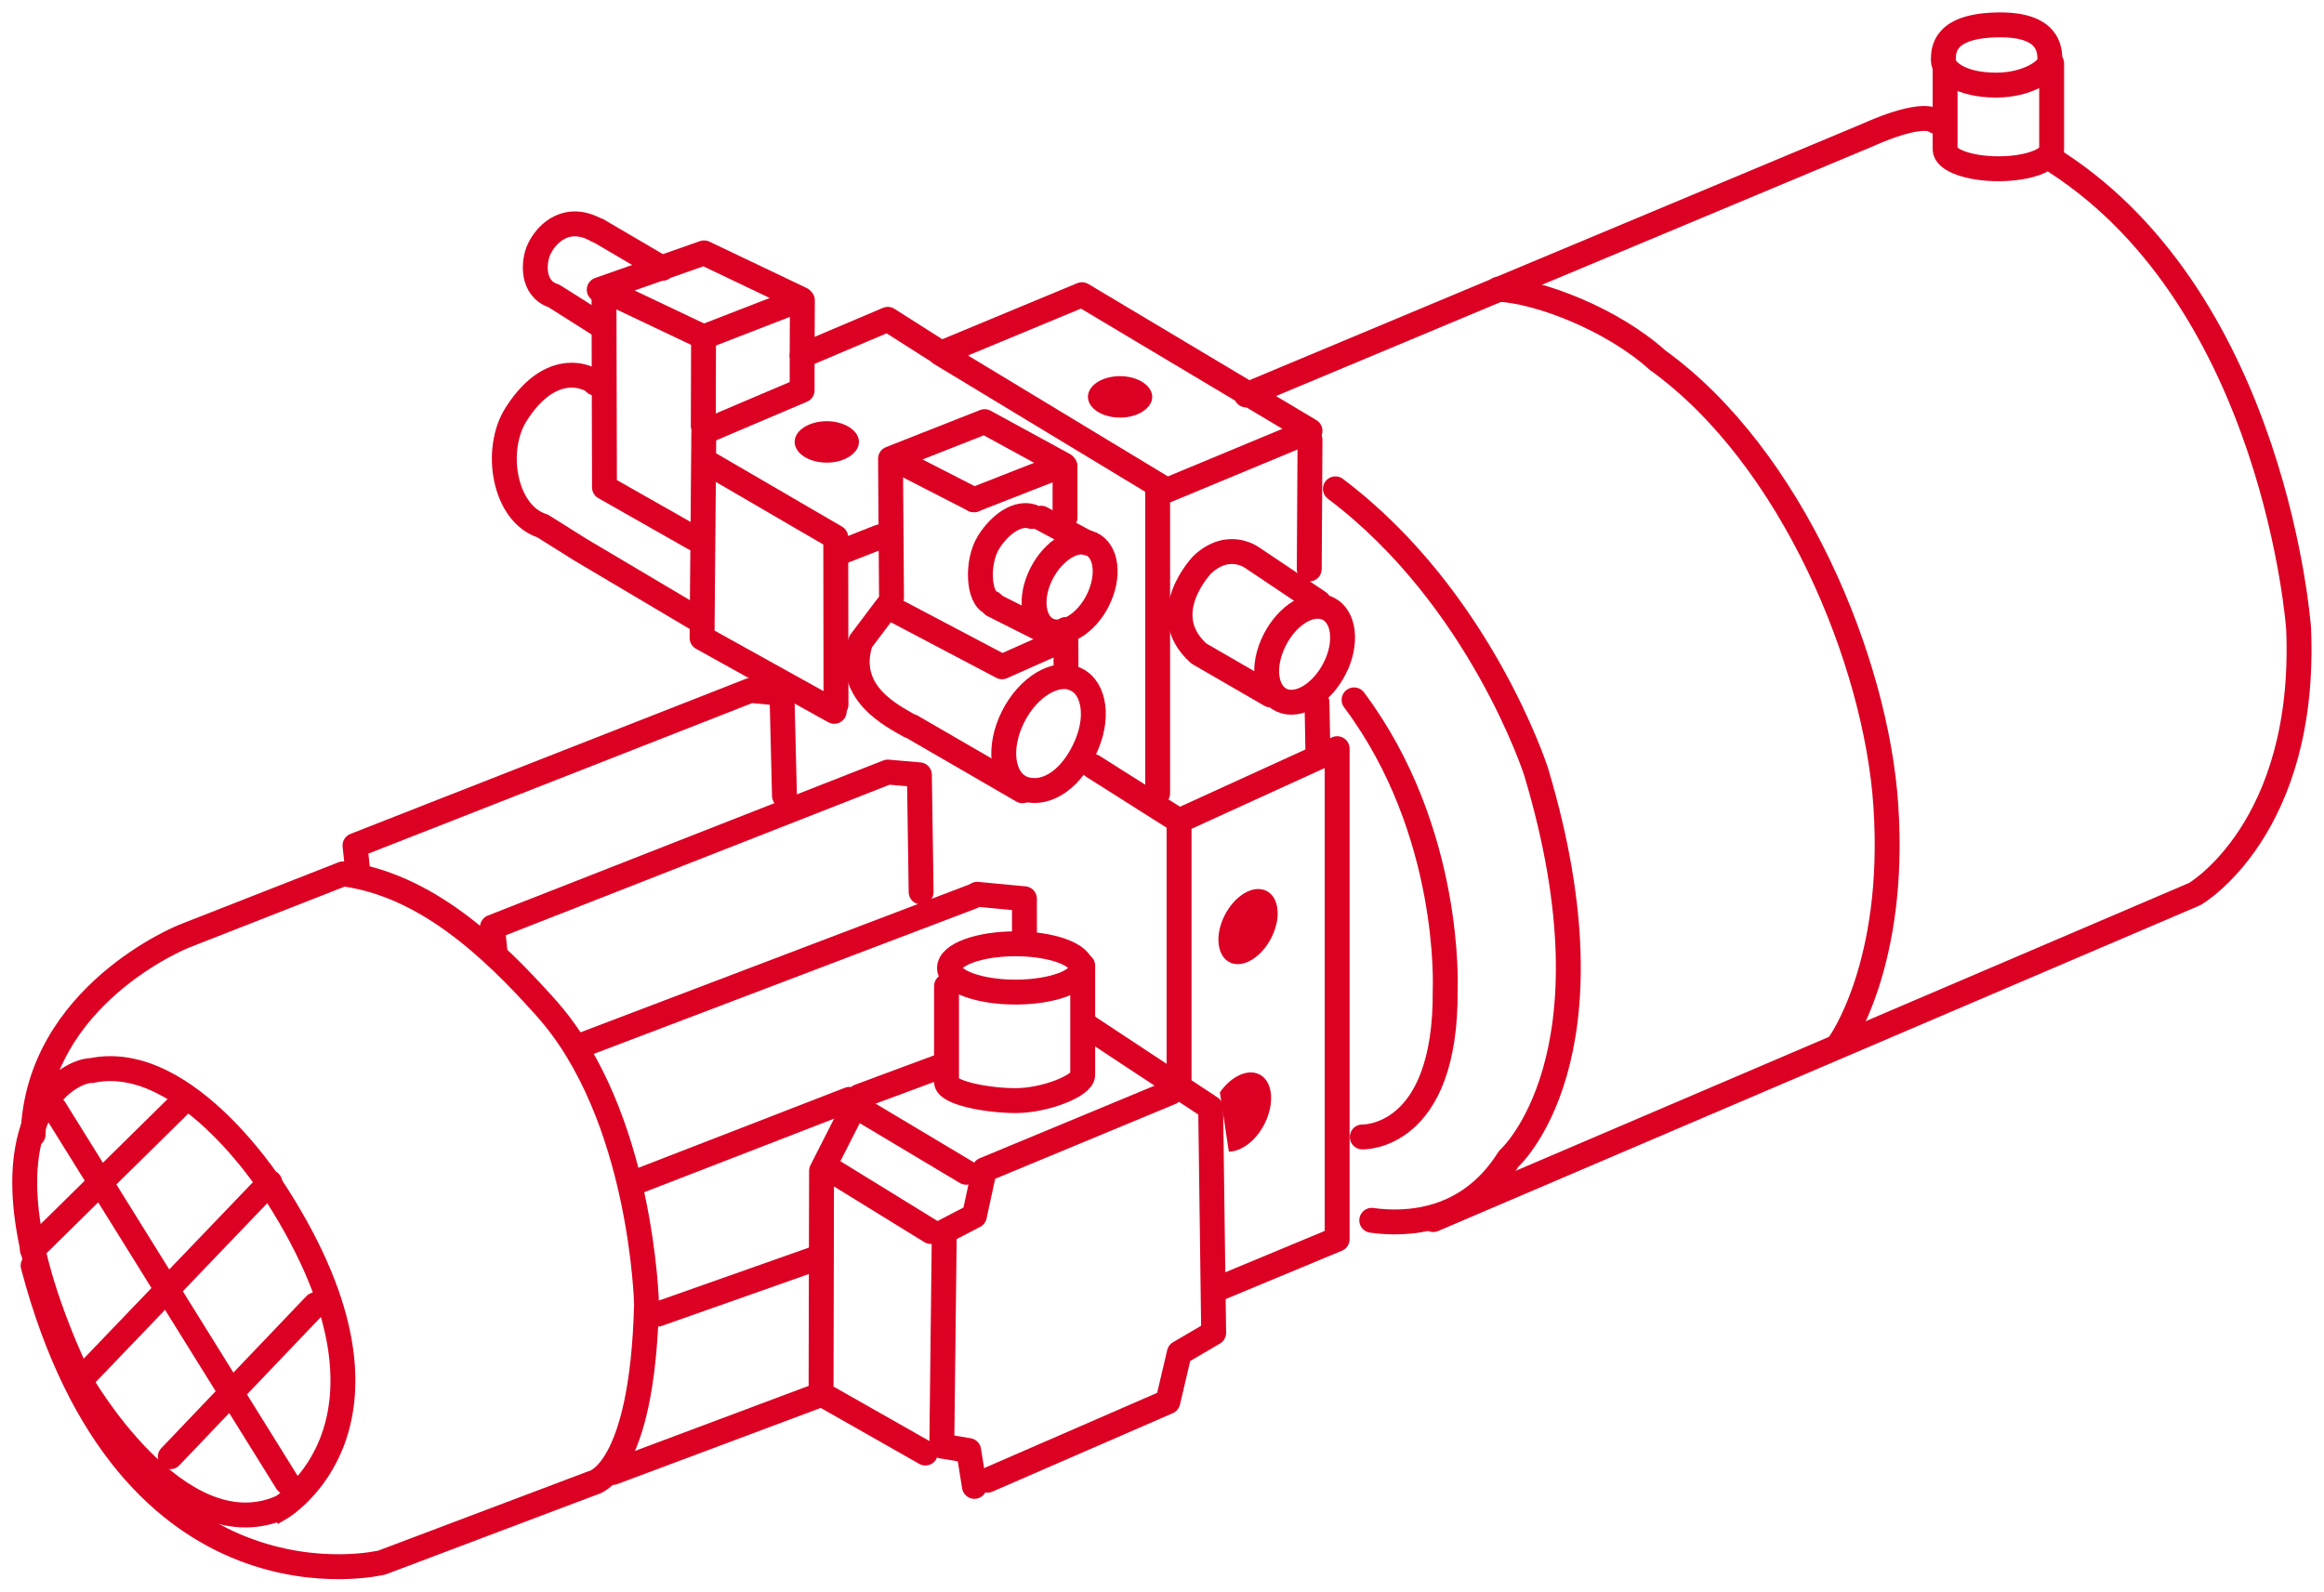 <?xml version="1.0" encoding="UTF-8"?>
<svg id="a" data-name="Ebene 1" xmlns="http://www.w3.org/2000/svg" viewBox="0 0 93.35 63.95">
  <defs>
    <style>
      .b {
        stroke-linecap: round;
        stroke-linejoin: round;
      }

      .b, .c {
        fill: none;
        stroke: #dc0023;
        stroke-width: 1px;
      }

      .c {
        stroke-miterlimit: 10;
      }

      .d {
        fill: #dc0023;
      }
    </style>
  </defs>
  <path class="c" d="M11.25,60.6s5.76-3.34-.12-12.57c0,0-3.57-5.82-7.44-5.02-1.1,0-5.19,2.42-.48,12.45,0,0,3.88,6.86,8.03,5.13Z"/>
  <path class="b" d="M73.88,41.94s2.3-3.15,1.87-9.57c-.38-5.79-3.76-14-9.17-17.9-1.82-1.64-4.76-2.77-6.4-2.85"/>
  <path class="b" d="M57.57,49l30.59-13.08s4.51-2.6,4.17-10.67c0,0-.92-13.03-9.74-18.74"/>
  <path class="b" d="M50.06,15.87l25.02-10.47s2.06-.96,2.66-.53"/>
  <path class="b" d="M82.34,2.42c0,.43-.96,1-2.15,1-1.44,0-2.13-.57-2.13-1s.03-1.39,2.2-1.42c2.04-.03,2.08,.99,2.08,1.42Z"/>
  <path class="b" d="M78.13,2.8v3.2c0,.43,.96,.78,2.14,.78s2.14-.35,2.14-.78V2.55"/>
  <path class="b" d="M55.1,49.03c1.37,.19,3.88,.12,5.5-2.47,0,0,4.56-4.03,1.1-15.56,0,0-2.24-6.98-8.06-11.36"/>
  <polyline class="b" points="49 51.75 53.71 49.79 53.71 30.08 47.36 32.98 47.36 43.35"/>
  <path class="b" d="M43.74,41.28l4.89,3.23,.12,9.04-1.38,.81-.46,1.96-7.24,3.15m-2.5-1.09l-4.19-2.38,.02-8.96,1.52-2.99,3.42-1.27"/>
  <polyline class="b" points="39.14 59.72 38.91 58.28 37.83 58.1 37.93 49.48 39.14 48.85 39.54 47 47.03 43.89"/>
  <line class="b" x1="37.39" y1="49.48" x2="33.3" y2="46.96"/>
  <line class="b" x1="38.81" y1="47.1" x2="34.51" y2="44.53"/>
  <ellipse class="b" cx="40.79" cy="38.89" rx="2.65" ry=".97"/>
  <path class="b" d="M38.02,39.62v3.85c0,.43,1.6,.75,2.78,.75s2.69-.6,2.69-1.03v-4.39"/>
  <line class="b" x1="47.36" y1="32.98" x2="43.9" y2="30.79"/>
  <line class="b" x1="46.5" y1="31.87" x2="46.5" y2="19.71"/>
  <polyline class="b" points="39.12 20.08 42.72 18.67 39.55 16.94 35.77 18.43 35.81 24.01"/>
  <path class="b" d="M41.07,31.77l-4.47-2.59-.07-.02c-.67-.39-2.63-1.32-1.96-3.38l1.07-1.42,4.61,2.43,2.45-1.09"/>
  <path class="b" d="M44.18,23.94c-.41,.98-1.29,1.61-1.96,1.42s-.89-1.15-.47-2.13,1.3-1.62,1.97-1.42,.87,1.15,.46,2.13Z"/>
  <line class="b" x1="42.81" y1="25.29" x2="42.82" y2="26.69"/>
  <line class="b" x1="43.69" y1="21.82" x2="41.82" y2="20.82"/>
  <line class="b" x1="41.96" y1="25.35" x2="39.89" y2="24.31"/>
  <path class="b" d="M39.85,24.23c-.56-.16-.64-1.66-.13-2.46,.48-.75,1.17-1.19,1.72-1.02"/>
  <line class="b" x1="42.78" y1="20.79" x2="42.78" y2="18.73"/>
  <path class="b" d="M43.07,27.24c.84,.25,1.1,1.45,.58,2.68-.56,1.33-1.56,2.05-2.47,1.79-.85-.24-1.12-1.44-.59-2.69s1.64-2.04,2.49-1.79"/>
  <line class="b" x1="39.12" y1="20.08" x2="36.02" y2="18.49"/>
  <path class="d" d="M51.14,37.52c-.34,.81-1.07,1.35-1.63,1.19s-.74-.96-.39-1.78,1.08-1.35,1.64-1.18,.73,.96,.38,1.77Z"/>
  <path class="d" d="M49,43.89c.4-.58,1-.91,1.47-.77,.59,.18,.76,1.01,.4,1.87-.32,.76-.96,1.28-1.51,1.28"/>
  <path class="b" d="M52.97,24.2l-2.64-1.77s-.95-.75-2.03,.25c0,0-1.93,1.99-.14,3.58l2.87,1.66"/>
  <path class="b" d="M53.7,26.66c-.44,1.04-1.37,1.72-2.09,1.52s-.95-1.22-.5-2.27,1.38-1.73,2.1-1.51,.93,1.23,.49,2.27Z"/>
  <line class="b" x1="52.59" y1="22.86" x2="52.62" y2="17.67"/>
  <polygon class="b" points="52.62 17.31 43.46 11.84 37.78 14.2 46.87 19.7 52.62 17.31"/>
  <polyline class="b" points="33.51 28.58 28.2 25.63 28.27 17.36 32.22 15.68 32.22 14.29 35.66 12.83 37.72 14.14"/>
  <path class="b" d="M27.99,24.86l-4.67-2.77-1.53-.96c-1.53-.48-1.98-3.05-1.05-4.5,1.53-2.39,3.16-1.34,3.16-1.24"/>
  <polyline class="b" points="27.89 21.63 24.28 19.58 24.26 11.64 28.26 13.54 28.25 17.12"/>
  <polyline class="b" points="28.26 13.54 32.18 12.02 28.28 10.16 24.07 11.64"/>
  <line class="b" x1="32.23" y1="12.07" x2="32.22" y2="14.27"/>
  <line class="b" x1="24.02" y1="9.26" x2="26.61" y2="10.78"/>
  <path class="b" d="M22.25,11.89c-.91-.29-.83-1.39-.59-1.89,.33-.68,1.15-1.4,2.31-.75m.24,3.88l-1.96-1.24"/>
  <path class="d" d="M33.04,16.93c.7-.06,1.35,.26,1.45,.71s-.4,.88-1.11,.94-1.36-.26-1.45-.72,.41-.87,1.11-.93Z"/>
  <path class="d" d="M44.82,15.12c.7-.06,1.35,.26,1.45,.71s-.4,.88-1.11,.94-1.36-.26-1.45-.72,.41-.87,1.11-.93Z"/>
  <polyline class="b" points="19.89 38.29 19.78 37.25 35.66 31.02 36.93 31.13 37 35.84"/>
  <polyline class="b" points="14.37 35.01 14.26 33.97 30.14 27.74 31.41 27.86 31.51 31.97"/>
  <line class="b" x1="25.4" y1="47.55" x2="34.12" y2="44.17"/>
  <line class="b" x1="26.42" y1="52.8" x2="32.85" y2="50.53"/>
  <line class="b" x1="24.62" y1="59.16" x2="32.95" y2="56.04"/>
  <polyline class="b" points="39.25 35.93 41.15 36.11 41.15 37.69"/>
  <line class="b" x1="6.84" y1="58.53" x2="12.67" y2="52.42"/>
  <line class="b" x1="3.21" y1="55.47" x2="10.84" y2="47.51"/>
  <line class="b" x1="1.3" y1="50.21" x2="7.29" y2="44.31"/>
  <path class="b" d="M1.33,45.58c.17-5.62,6.05-7.96,6.05-7.96l6.4-2.51c3.29,.43,5.97,2.94,8.13,5.36,3.89,4.32,4.06,11.93,4.06,11.93-.17,6.83-2.16,7.18-2.16,7.18l-8.47,3.2s-10.2,2.51-14.01-11.93"/>
  <line class="b" x1="11.53" y1="59.56" x2="2.19" y2="44.54"/>
  <polyline class="b" points="33.58 28.31 33.57 21.59 28.54 18.66"/>
  <line class="b" x1="33.76" y1="22.19" x2="35.34" y2="21.57"/>
  <path class="b" d="M54.72,45.68s3.39,.13,3.33-5.92c0,0,.3-6.35-3.66-11.64"/>
  <line class="b" x1="52.94" y1="30.36" x2="52.9" y2="28.22"/>
  <line class="b" x1="39.07" y1="36.02" x2="23.32" y2="42.01"/>
</svg>